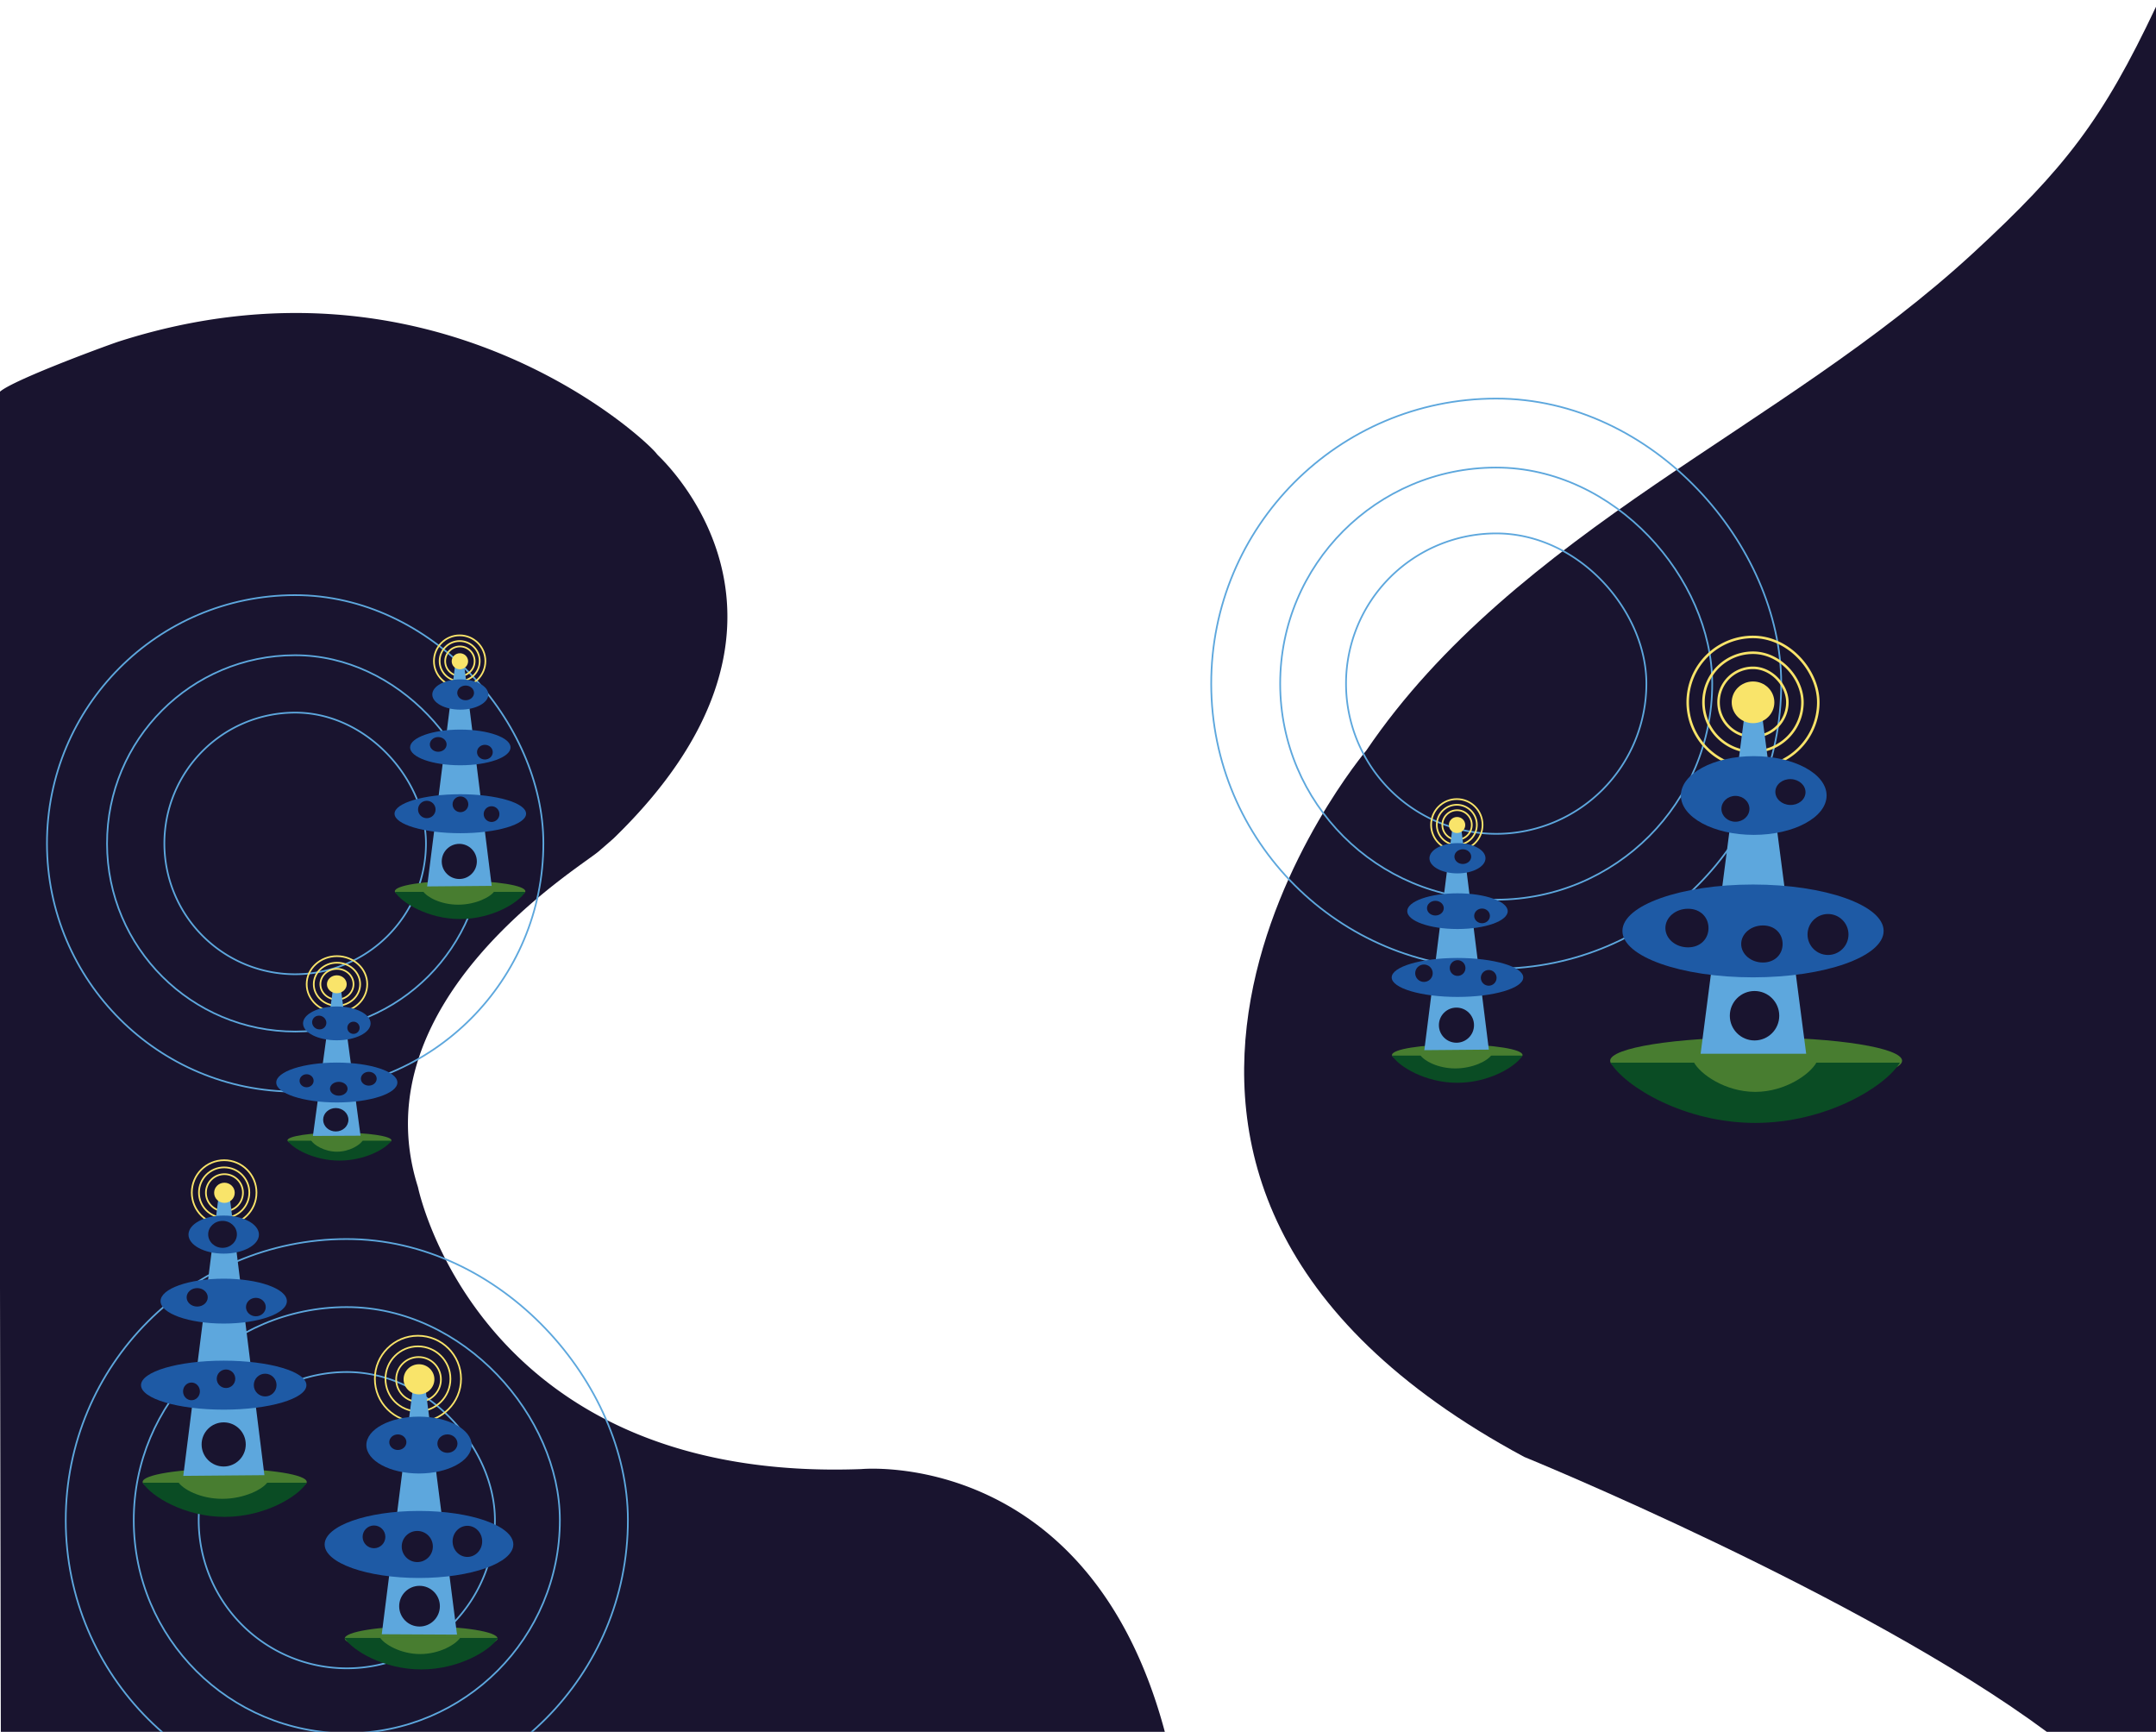<svg id="bg_antenne" data-name="bg antenne" xmlns="http://www.w3.org/2000/svg" viewBox="0 0 2560 2056"><defs><style>.cls-1{fill:#19142f;}.cls-2,.cls-5,.cls-9{fill:none;stroke-miterlimit:10;}.cls-2{stroke:#5da7dd;}.cls-2,.cls-5{stroke-width:2px;}.cls-3{fill:#487d30;}.cls-4{fill:#0a4c24;}.cls-5,.cls-9{stroke:#f9e46a;}.cls-6{fill:#5da7dd;}.cls-7{fill:#1e5aa5;}.cls-8{fill:#f9e46a;}.cls-9{stroke-width:3px;}</style></defs><title>bg-antenne</title><path class="cls-1" d="M1,2059.3l1382.41-2.15c-90-339.33-360.69-313.09-360.69-313.09-440.35,16.34-521.25-311.55-526.27-334-0.19-.87-0.47-1.7-0.73-2.55-68.11-219.92,192.3-377.1,215-396.66,1.33-1.15,16.74-14.44,18-15.67,258.12-250.23,69.73-437.89,53-454.29a23.29,23.29,0,0,1-2.16-2.42C765.17,519.86,514.36,286,141.34,405.36c-12.5,4-143.5,52-143.34,62.5"/><path class="cls-1" d="M2560.93,2056C2560.71,1573.18,2560,8,2560,8c-63.31,134-107.87,191.66-216.79,292.11-114.77,105.85-249.44,187.17-378.29,275.33S1710,761.54,1622.46,890.79c0,0-428.76,507.77,187.31,838.8,0,0,400.85,163.56,620.57,326.42h130.6Z"/><path class="cls-2" d="M505.78,1001A155.3,155.3,0,1,1,350.26,846C436,845.84,505.67,925.92,505.78,1001Z"/><path class="cls-2" d="M573.86,1000.95c0.17,123.37-99.7,223.52-223.08,223.69s-223.52-99.7-223.69-223.08S226.8,778,350.17,777.87,573.71,892.89,573.86,1000.95Z"/><path class="cls-2" d="M645.19,1000.85c0.22,162.76-131.54,294.89-294.3,295.12S56,1164.43,55.77,1001.66s131.54-294.89,294.3-295.12S645,858.29,645.19,1000.85Z"/><path class="cls-2" d="M587.67,1804.48a175.87,175.87,0,1,1-176.11-175.63C508.69,1628.72,587.55,1719.41,587.67,1804.48Z"/><path class="cls-2" d="M664.77,1804.38c0.19,139.71-112.91,253.13-252.63,253.32S159,1944.79,158.82,1805.07s112.91-253.13,252.63-253.32S664.6,1682,664.77,1804.38Z"/><path class="cls-2" d="M745.55,1804.26c0.25,184.32-149,334-333.29,334.21s-334-149-334.21-333.29,149-334,333.29-334.21S745.32,1642.82,745.55,1804.26Z"/><path class="cls-2" d="M1954.89,811.34a178.32,178.32,0,1,1-178.57-178.08C1874.81,633.12,1954.77,725.08,1954.89,811.34Z"/><path class="cls-2" d="M2033.07,811.23c0.2,141.66-114.49,256.66-256.15,256.86S1520.26,953.6,1520.07,811.94s114.49-256.66,256.15-256.86S2032.9,687.15,2033.07,811.23Z"/><path class="cls-2" d="M2115,811.12c0.26,186.9-151,338.61-337.94,338.87s-338.61-151-338.87-337.94,151-338.61,337.94-338.87S2114.75,647.42,2115,811.12Z"/><ellipse class="cls-3" cx="500.06" cy="1945.16" rx="90.68" ry="14.53"/><path class="cls-4" d="M409.1,1944.49c9.34,15,46.59,37.43,91.13,37.43s81.79-22.41,91.13-37.43H409.1Z"/><circle class="cls-5" cx="496.97" cy="1637.63" r="26.57"/><circle class="cls-5" cx="496.26" cy="1636.93" r="38.57"/><circle class="cls-5" cx="496.26" cy="1636.93" r="51.16"/><polygon class="cls-6" points="453.29 1940.13 542.66 1940.58 504.1 1639.53 491.23 1640.22 453.29 1940.13"/><ellipse class="cls-7" cx="497.5" cy="1715.55" rx="62.49" ry="33.76"/><ellipse class="cls-7" cx="497.5" cy="1833.54" rx="112.02" ry="39.8"/><ellipse class="cls-8" cx="497.5" cy="1637.48" rx="18.29" ry="17.88"/><circle class="cls-1" cx="495.49" cy="1835.98" r="18.48"/><ellipse class="cls-1" cx="554.97" cy="1829.88" rx="17.56" ry="18.48"/><ellipse class="cls-1" cx="472.39" cy="1712.14" rx="10.17" ry="9.24"/><ellipse class="cls-1" cx="531.27" cy="1713.82" rx="11.91" ry="10.95"/><circle class="cls-1" cx="444.07" cy="1824.52" r="13.5"/><path class="cls-3" d="M451.22,1944.08c4.89,7.85,24.38,19.58,47.68,19.58s42.79-11.73,47.68-19.58H451.22Z"/><circle class="cls-1" cx="498.14" cy="1906.82" r="24.16"/><circle class="cls-5" cx="266.15" cy="1415.79" r="29.91"/><circle class="cls-5" cx="266.15" cy="1415.79" r="38.41"/><circle class="cls-5" cx="266.51" cy="1415.94" r="21.99" transform="translate(-923.17 603.17) rotate(-45)"/><ellipse class="cls-3" cx="266.79" cy="1759.33" rx="97.43" ry="15.61"/><path class="cls-4" d="M169.49,1760.25c10,16.26,49.78,40.55,97.37,40.55s87.38-24.29,97.37-40.55H169.49Z"/><polygon class="cls-6" points="217.62 1752.11 313.96 1751.29 273.1 1423.83 259.05 1424.58 217.62 1752.11"/><ellipse class="cls-7" cx="265.64" cy="1465.68" rx="41.83" ry="22.6"/><ellipse class="cls-7" cx="265.64" cy="1544.66" rx="74.99" ry="26.65"/><ellipse class="cls-8" cx="266.49" cy="1416.06" rx="12.24" ry="11.97"/><ellipse class="cls-7" cx="265.64" cy="1644.43" rx="98.19" ry="29.08"/><ellipse class="cls-1" cx="234.14" cy="1540.16" rx="12.53" ry="10.96"/><ellipse class="cls-1" cx="264.24" cy="1465.4" rx="17.05" ry="16"/><ellipse class="cls-1" cx="303.81" cy="1551.71" rx="11.74" ry="10.96"/><path class="cls-3" d="M211.29,1759c5.48,8.92,26.5,20.37,52.62,20.37s48.76-11.44,54.24-20.37H211.29Z"/><circle class="cls-1" cx="265.6" cy="1714.8" r="26.21"/><ellipse class="cls-1" cx="227.36" cy="1651.82" rx="10" ry="10.5"/><circle class="cls-1" cx="268.36" cy="1636.82" r="11"/><circle class="cls-1" cx="314.86" cy="1644.32" r="13.5"/><ellipse class="cls-5" cx="400.09" cy="1168.43" rx="19.67" ry="18.23"/><ellipse class="cls-5" cx="400.09" cy="1168.43" rx="27.53" ry="25.52"/><ellipse class="cls-5" cx="400.09" cy="1168.43" rx="35.95" ry="33.32"/><ellipse class="cls-3" cx="403.07" cy="1353.8" rx="61.72" ry="9.16"/><path class="cls-4" d="M341.49,1354.22c6.32,9.47,31.52,23.61,61.65,23.61s55.33-14.14,61.65-23.61H341.49Z"/><polygon class="cls-6" points="371.56 1348.56 428.08 1348.27 404.17 1169.71 395.91 1170.12 371.56 1348.56"/><ellipse class="cls-7" cx="399.93" cy="1214.94" rx="40.11" ry="20.08"/><ellipse class="cls-7" cx="399.93" cy="1285.14" rx="71.91" ry="23.68"/><ellipse class="cls-8" cx="399.93" cy="1168.5" rx="11.74" ry="10.64"/><ellipse class="cls-1" cx="364.05" cy="1283.05" rx="8.34" ry="7.73"/><ellipse class="cls-1" cx="437.89" cy="1280.64" rx="9.38" ry="8.21"/><ellipse class="cls-1" cx="402.27" cy="1292.55" rx="10.42" ry="8.21"/><path class="cls-1" d="M386.78,1211a7.77,7.77,0,0,1-4.36,10.53,8.83,8.83,0,0,1-11.07-4.68,7.77,7.77,0,0,1,4.36-10.53A8.83,8.83,0,0,1,386.78,1211Z"/><ellipse class="cls-1" cx="419.71" cy="1220.16" rx="7.3" ry="7.25"/><path class="cls-3" d="M369.29,1353.74c3.16,5.42,15.74,13.53,30.79,13.53s27.63-8.1,30.79-13.53H369.29Z"/><ellipse class="cls-1" cx="398.7" cy="1329.35" rx="15" ry="13.9"/><circle class="cls-5" cx="545.8" cy="784.83" r="23.79"/><circle class="cls-5" cx="545.8" cy="784.83" r="30.55"/><circle class="cls-5" cx="546.08" cy="784.95" r="17.49" transform="translate(-395.1 616.04) rotate(-45)"/><ellipse class="cls-3" cx="546.31" cy="1058.08" rx="77.5" ry="12.41"/><path class="cls-4" d="M468.91,1058.81c7.94,12.94,39.6,32.26,77.45,32.26s69.51-19.32,77.45-32.26H468.91Z"/><polygon class="cls-6" points="507.19 1052.34 583.83 1051.69 551.33 791.22 540.15 791.82 507.19 1052.34"/><ellipse class="cls-7" cx="546.57" cy="824.51" rx="33.27" ry="17.97"/><ellipse class="cls-7" cx="546.57" cy="887.33" rx="59.65" ry="21.19"/><ellipse class="cls-8" cx="546.07" cy="785.04" rx="9.74" ry="9.52"/><ellipse class="cls-7" cx="546.57" cy="966.03" rx="78.1" ry="23.13"/><ellipse class="cls-1" cx="506.78" cy="961" rx="10.4" ry="10.33"/><circle class="cls-1" cx="583.67" cy="966.48" r="9.34"/><circle class="cls-1" cx="546.72" cy="954.86" r="9.34"/><ellipse class="cls-1" cx="520.33" cy="883.75" rx="9.96" ry="8.72"/><ellipse class="cls-1" cx="552.89" cy="822.59" rx="9.96" ry="8.72"/><ellipse class="cls-1" cx="575.75" cy="892.94" rx="9.34" ry="8.72"/><path class="cls-3" d="M502.16,1057.82c4.36,7.1,21.08,16.2,41.85,16.2s38.78-9.1,43.14-16.2h-85Z"/><circle class="cls-1" cx="545.36" cy="1022.66" r="20.85"/><path class="cls-9" d="M2122.28,833.67a40.85,40.85,0,1,1-40.85-40.85C2104,792.82,2122.28,813.91,2122.28,833.67Z"/><path class="cls-9" d="M2140.19,833.67a58.76,58.76,0,1,1-58.76-58.76C2113.89,774.91,2140.19,805.24,2140.19,833.67Z"/><path class="cls-9" d="M2159,833.67a77.52,77.52,0,1,1-77.52-77.52C2124.25,756.15,2159,796.17,2159,833.67Z"/><ellipse class="cls-3" cx="2085.19" cy="1259.32" rx="173.32" ry="27.76"/><path class="cls-4" d="M1912.31,1261.58c17.61,28.69,87.85,71.53,171.82,71.53s154.21-42.84,171.82-71.53H1912.31Z"/><polygon class="cls-6" points="2019.27 1251.02 2144.63 1251.02 2090.66 836.61 2072.85 837.57 2019.27 1251.02"/><ellipse class="cls-7" cx="2082.37" cy="944.41" rx="86.5" ry="46.73"/><ellipse class="cls-7" cx="2081.52" cy="1105.18" rx="155.07" ry="55.1"/><ellipse class="cls-8" cx="2081.52" cy="833.78" rx="25.32" ry="24.75"/><path class="cls-1" d="M2028.65,1101.77c0,12.65-9.47,22.91-24.31,22.91s-26.87-10.26-26.87-22.91,12-22.91,26.87-22.91S2028.65,1089.12,2028.65,1101.77Z"/><path class="cls-1" d="M2116.65,1120.67c0,12.16-9.1,22-23.36,22s-25.82-9.86-25.82-22,11.56-22,25.82-22S2116.65,1108.51,2116.65,1120.67Z"/><circle class="cls-1" cx="2170.55" cy="1109.4" r="24.31"/><ellipse class="cls-1" cx="2060.63" cy="960.21" rx="16.63" ry="15.35"/><ellipse class="cls-1" cx="2125.77" cy="940.21" rx="15.35" ry="17.91" transform="translate(1101.53 3026.8) rotate(-87.71)"/><path class="cls-3" d="M2011.24,1261c7.47,14.14,37.27,35.25,72.9,35.25s65.42-21.11,72.9-35.25H2011.24Z"/><circle class="cls-1" cx="2083.31" cy="1205.85" r="29.35"/><circle class="cls-5" cx="1729.81" cy="979.21" r="23.79"/><circle class="cls-5" cx="1729.81" cy="979.21" r="30.55"/><circle class="cls-5" cx="1730.09" cy="979.34" r="17.49" transform="translate(-185.76 1510.2) rotate(-45)"/><ellipse class="cls-3" cx="1730.32" cy="1252.47" rx="77.5" ry="12.41"/><path class="cls-4" d="M1652.93,1253.2c7.94,12.94,39.6,32.26,77.45,32.26s69.51-19.32,77.45-32.26H1652.93Z"/><polygon class="cls-6" points="1691.21 1246.73 1767.84 1246.08 1735.34 985.61 1724.16 986.21 1691.21 1246.73"/><ellipse class="cls-7" cx="1730.58" cy="1018.9" rx="33.27" ry="17.97"/><ellipse class="cls-7" cx="1730.58" cy="1081.72" rx="59.65" ry="21.19"/><ellipse class="cls-8" cx="1730.08" cy="979.43" rx="9.74" ry="9.52"/><ellipse class="cls-7" cx="1730.58" cy="1160.41" rx="78.1" ry="23.13"/><ellipse class="cls-1" cx="1690.79" cy="1155.38" rx="10.4" ry="10.33"/><circle class="cls-1" cx="1767.68" cy="1160.87" r="9.34"/><circle class="cls-1" cx="1730.73" cy="1149.24" r="9.34"/><ellipse class="cls-1" cx="1704.35" cy="1078.14" rx="9.96" ry="8.72"/><ellipse class="cls-1" cx="1736.91" cy="1016.98" rx="9.96" ry="8.72"/><ellipse class="cls-1" cx="1759.76" cy="1087.32" rx="9.34" ry="8.72"/><path class="cls-3" d="M1686.18,1252.21c4.36,7.1,21.08,16.2,41.85,16.2s38.78-9.1,43.14-16.2h-85Z"/><circle class="cls-1" cx="1729.37" cy="1217.05" r="20.85"/></svg>